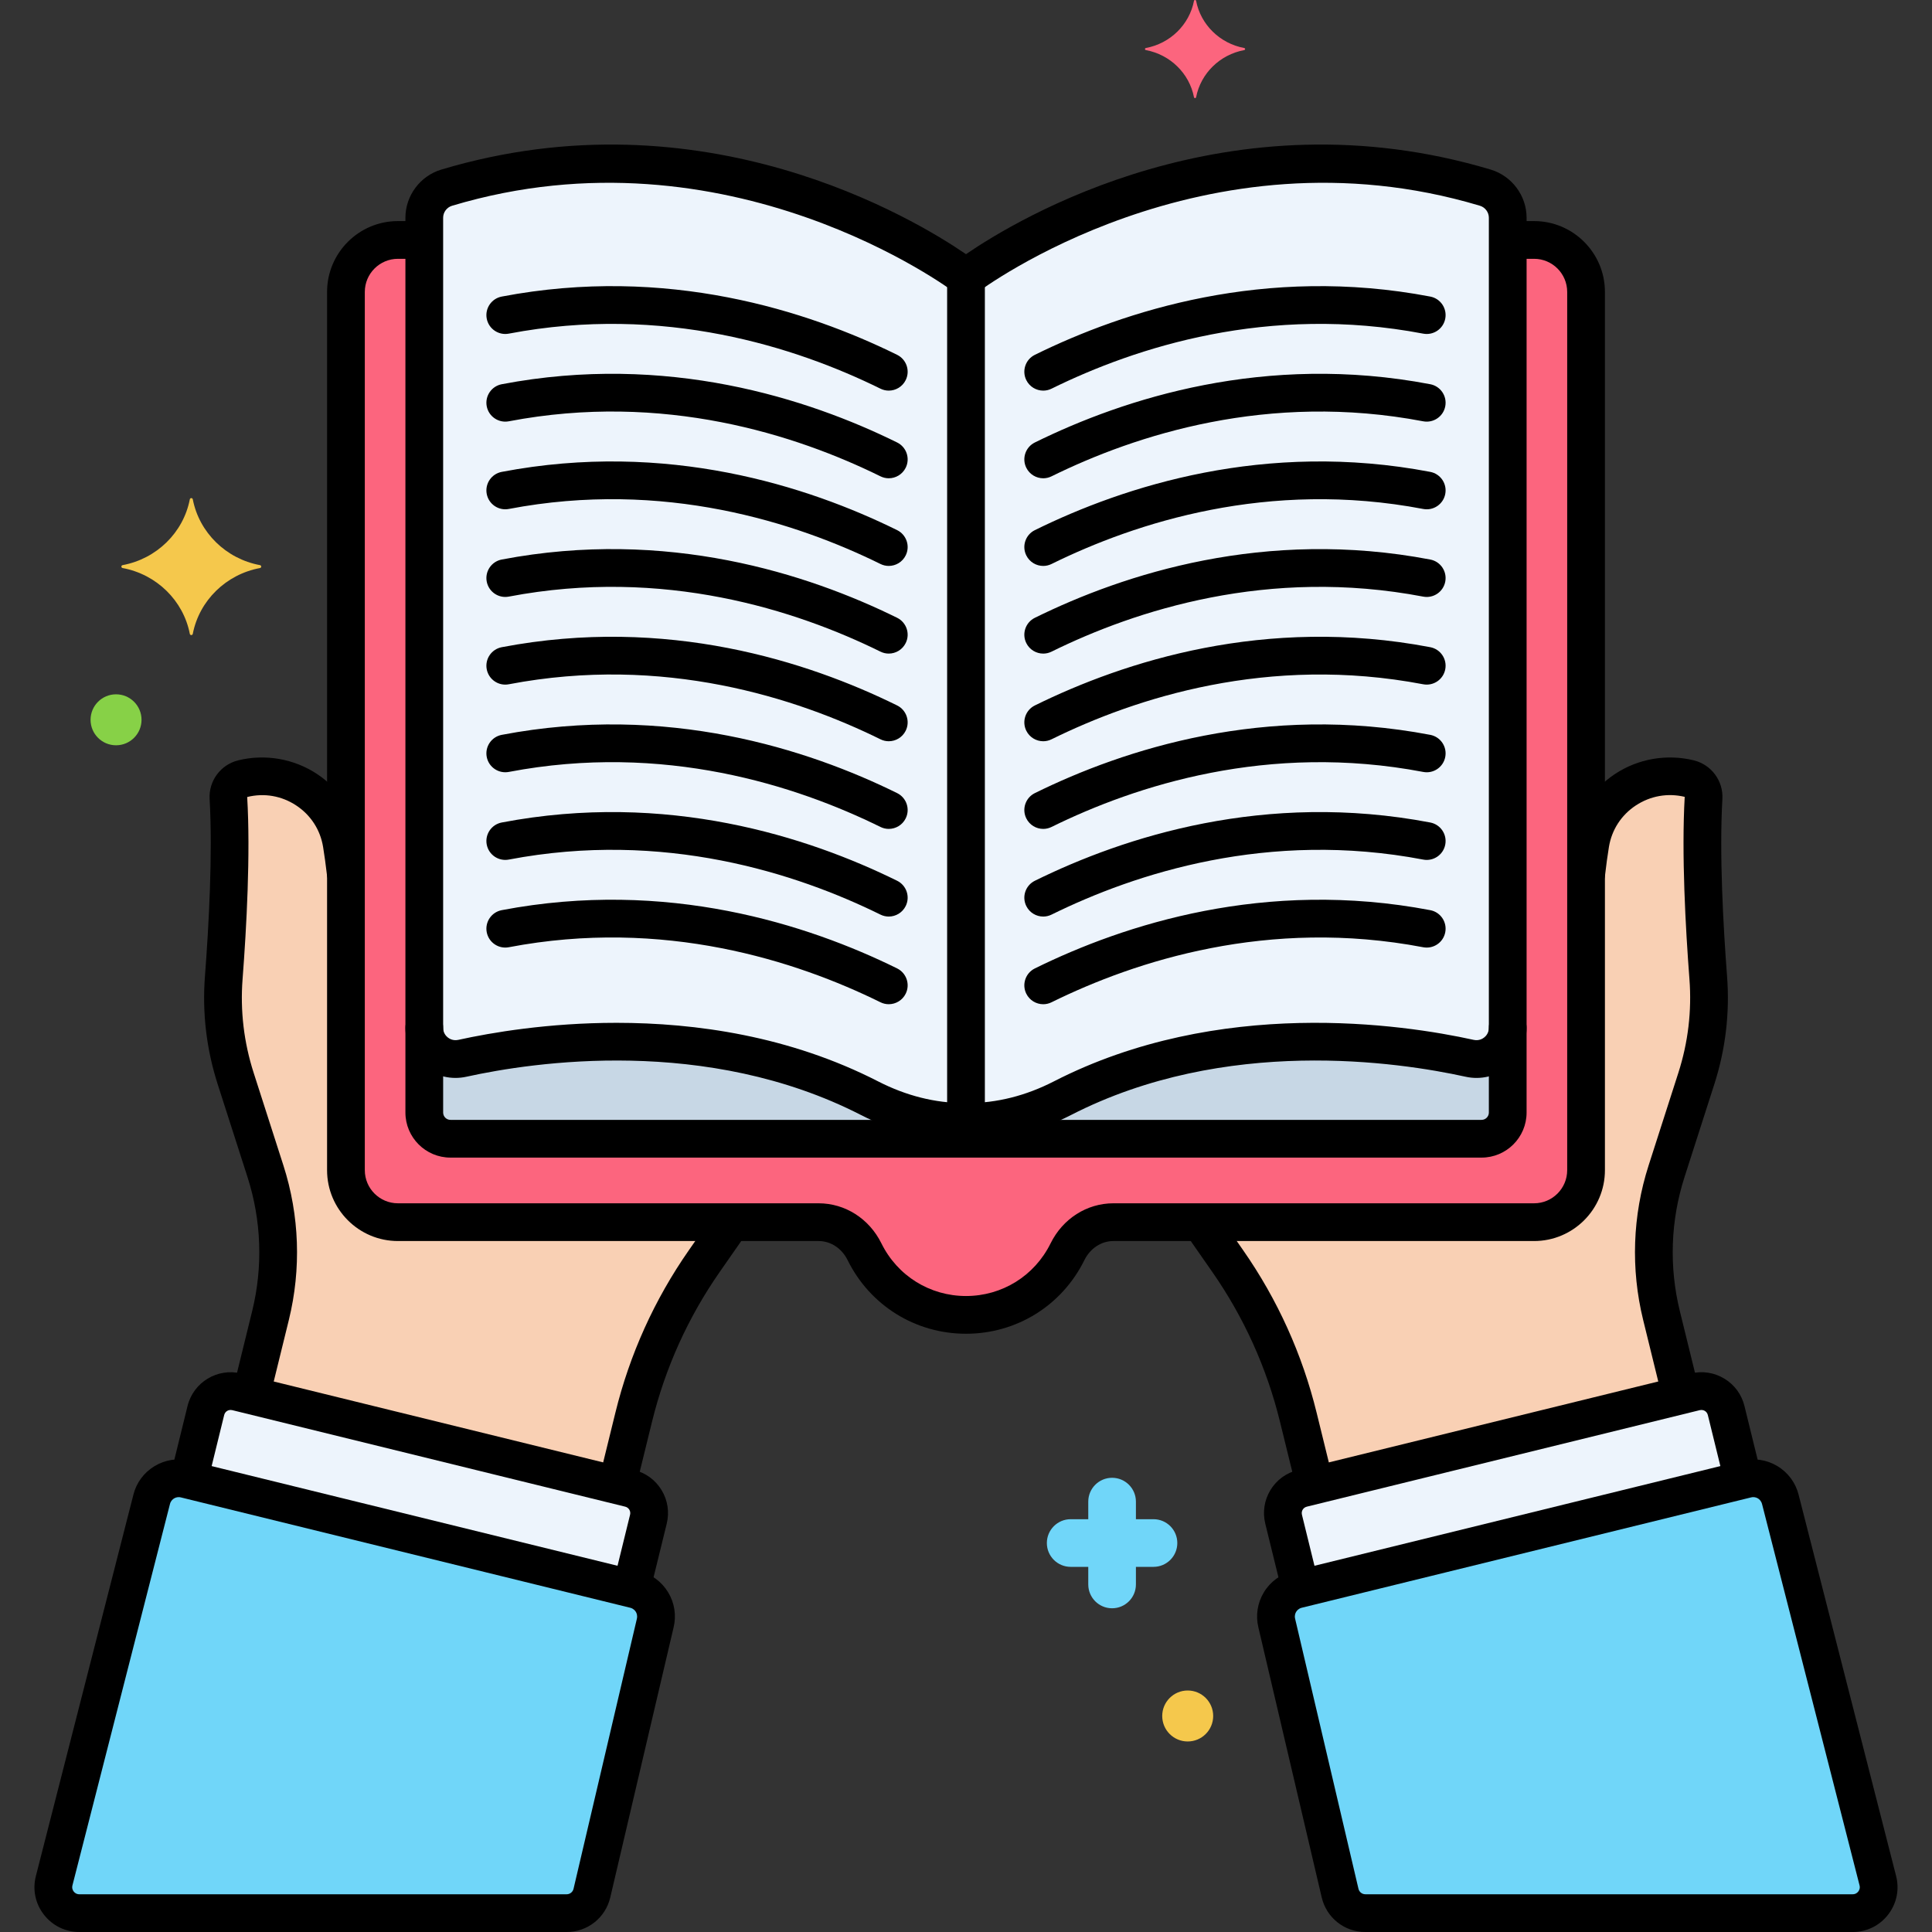 <svg xmlns="http://www.w3.org/2000/svg" height="512" viewBox="0 0 256 256" width="512"><rect x="0" y="0" width="256" height="256" fill="#333333" stroke="none"/><g id="Layer_82"><g><g><g><path d="m34.444 74.882c-4.498-.837-8.043-4.31-8.898-8.716-.043-.221-.352-.221-.395 0-.855 4.406-4.4 7.879-8.898 8.716-.226.042-.226.345 0 .387 4.498.838 8.043 4.311 8.898 8.717.043.221.352.221.395 0 .855-4.406 4.4-7.879 8.898-8.717.226-.042.226-.345 0-.387z" fill="#f5c84c"></path></g></g><g><g><path d="m164.863 6.361c-3.221-.6-5.76-3.087-6.372-6.243-.031-.158-.252-.158-.283 0-.612 3.156-3.151 5.643-6.372 6.243-.162.03-.162.247 0 .277 3.221.6 5.76 3.087 6.372 6.242.031.159.252.159.283 0 .612-3.155 3.151-5.643 6.372-6.242.162-.03.162-.246 0-.277z" fill="#fc657e"></path></g></g><g><g><path d="m152.843 201.302h-2.329v-2.33c0-1.744-1.413-3.157-3.157-3.157s-3.157 1.413-3.157 3.157v2.33h-2.33c-1.744 0-3.157 1.414-3.157 3.158s1.413 3.157 3.157 3.157h2.33v2.33c0 1.744 1.413 3.158 3.157 3.158s3.157-1.414 3.157-3.158v-2.33h2.329c1.744 0 3.157-1.414 3.157-3.157 0-1.745-1.413-3.158-3.157-3.158z" fill="#70d6f9"></path></g></g><g><g><path d="m157.377 224c-1.865 0-3.377 1.512-3.377 3.377s1.512 3.377 3.377 3.377 3.377-1.512 3.377-3.377-1.512-3.377-3.377-3.377z" fill="#f5c84c"></path></g></g><g><g><path d="m15.377 92c-1.865 0-3.377 1.512-3.377 3.377s1.512 3.377 3.377 3.377 3.377-1.512 3.377-3.377-1.512-3.377-3.377-3.377z" fill="#87d147"></path></g></g><g><g><path d="m203.274 31.794h-3.493v104.394c0 2.652-2.451 4.613-5.041 4.043-9.976-2.198-33.079-5.421-53.957 5.284-3.905 2.002-8.191 3.15-12.579 3.15h-.409c-4.388 0-8.674-1.147-12.578-3.149-20.878-10.706-43.981-7.482-53.957-5.285-2.59.571-5.041-1.39-5.041-4.042v-104.395h-3.493c-3.804 0-6.887 3.083-6.887 6.887v116.375c0 3.804 3.083 6.887 6.887 6.887h55.741c2.621 0 4.924 1.567 6.084 3.917 2.447 4.957 7.546 8.368 13.448 8.368s11.001-3.411 13.448-8.368c1.16-2.35 3.464-3.917 6.084-3.917h55.741c3.804 0 6.887-3.083 6.887-6.887v-116.375c.002-3.804-3.082-6.887-6.885-6.887z" fill="#fc657e"></path></g></g><g><g><path d="m194.74 140.23c-9.976-2.198-33.079-5.421-53.957 5.284-3.905 2.002-8.191 3.15-12.579 3.15h-.409c-4.388 0-8.674-1.147-12.578-3.149-20.878-10.706-43.981-7.482-53.957-5.285-2.59.571-5.041-1.39-5.041-4.042v11.233c0 1.915 1.552 3.467 3.467 3.467h136.629c1.914 0 3.466-1.552 3.466-3.467v-11.233c0 2.652-2.451 4.613-5.041 4.042z" fill="#c7d7e5"></path></g></g><g><g><path d="m196.815 24.868c-38.352-11.497-68.815 11.887-68.815 11.887v111.909h.204c4.388 0 8.674-1.147 12.579-3.15 20.878-10.706 43.981-7.482 53.957-5.284 2.59.57 5.041-1.391 5.041-4.043v-107.339c0-1.834-1.209-3.453-2.966-3.98z" fill="#edf4fc"></path></g></g><g><g><path d="m59.185 24.868c-1.757.526-2.966 2.146-2.966 3.979v107.34c0 2.652 2.451 4.613 5.041 4.042 9.976-2.197 33.079-5.42 53.957 5.285 3.904 2.002 8.19 3.149 12.578 3.149h.205v-111.908s-30.463-23.384-68.815-11.887z" fill="#edf4fc"></path></g></g><g><g><path d="m224.77 142.924c1.385-4.31 1.928-8.845 1.583-13.359-.492-6.445-1.053-16.323-.624-23.836.068-1.195-.72-2.263-1.882-2.55-6.058-1.494-12.117 2.483-13.124 8.641-.21 1.284-.396 2.671-.562 4.143v39.092c0 3.804-3.083 6.887-6.887 6.887h-44.145c.283.428.557.861.85 1.283l2.7 3.875c4.362 6.262 7.532 13.274 9.352 20.685l2.214 9.014 48.508-11.913-2.598-10.579c-1.549-6.308-1.317-12.922.669-19.105z" fill="#f9d0b4"></path></g></g><g><g><path d="m248.824 249.207-12.917-50.515c-.487-1.982-2.488-3.194-4.47-2.708l-59.549 14.624c-1.982.487-3.194 2.488-2.708 4.47l8.388 35.767c.365 1.556 1.752 2.655 3.35 2.655h64.571c2.248 0 3.892-2.117 3.335-4.293z" fill="#70d6f9"></path></g></g><g><g><path d="m228.722 186.897c-.445-1.811-2.273-2.918-4.083-2.473l-52.082 12.791c-1.81.444-2.918 2.272-2.473 4.083l2.259 9.198 58.638-14.4z" fill="#edf4fc"></path></g></g><g><g><g><path d="m176.538 195.652-2.079-8.464c-1.901-7.74-5.175-14.979-9.729-21.517l-2.7-3.876c-.186-.266-.362-.537-.538-.809-.753-1.156-2.303-1.481-3.459-.729-1.157.754-1.483 2.303-.73 3.46.206.314.411.629.625.937l2.7 3.875c4.202 6.031 7.222 12.711 8.976 19.853l2.079 8.464c.28 1.141 1.302 1.904 2.426 1.904.197 0 .398-.024.598-.073 1.34-.329 2.161-1.684 1.831-3.025z"></path></g></g><g><g><path d="m227.15 143.688c1.495-4.655 2.066-9.471 1.696-14.313-.513-6.704-1.036-16.224-.621-23.503.137-2.392-1.452-4.545-3.779-5.12-3.571-.88-7.379-.224-10.446 1.802-3.059 2.019-5.153 5.249-5.744 8.863-.2 1.22-.385 2.576-.553 4.032-.157 1.372.827 2.611 2.199 2.769 1.373.166 2.612-.826 2.769-2.198.158-1.377.333-2.654.52-3.796.372-2.273 1.638-4.226 3.563-5.497 1.936-1.277 4.243-1.676 6.479-1.14-.431 7.556.104 17.313.627 24.169.32 4.194-.175 8.367-1.471 12.403l-3.944 12.279c-2.129 6.627-2.377 13.704-.717 20.467l2.46 10.018c.28 1.141 1.302 1.904 2.426 1.904.197 0 .398-.024.598-.073 1.341-.329 2.161-1.684 1.832-3.024l-2.46-10.017c-1.439-5.863-1.224-11.999.622-17.745z"></path></g></g></g><g><g><g><path d="m251.246 248.587-12.912-50.492c-.395-1.606-1.392-2.964-2.807-3.821s-3.079-1.109-4.687-.717l-59.548 14.624c-1.607.395-2.965 1.391-3.822 2.807-.857 1.415-1.112 3.08-.724 4.662l8.389 35.766c.633 2.7 3.012 4.585 5.784 4.585h64.571c1.848 0 3.559-.837 4.692-2.297 1.134-1.461 1.522-3.326 1.064-5.117zm-5.013 2.049c-.105.137-.342.364-.743.364h-64.571c-.439 0-.816-.299-.916-.727l-8.395-35.792c-.103-.418.042-.746.139-.904.096-.157.319-.438.737-.541l59.549-14.624c.102-.025.198-.035.288-.035.28 0 .497.101.617.173.158.096.438.319.547.761l12.917 50.515c.099.388-.063.674-.169.81z"></path></g></g></g><g><g><path d="m233.257 194.881-2.107-8.579c-.374-1.524-1.319-2.812-2.662-3.625s-2.921-1.056-4.445-.681l-52.082 12.791c-1.524.374-2.812 1.319-3.625 2.662-.813 1.342-1.054 2.92-.68 4.444l2.091 8.515c.28 1.142 1.301 1.905 2.426 1.905.197 0 .398-.024.598-.073 1.341-.329 2.161-1.683 1.832-3.023l-2.091-8.515c-.075-.307.031-.547.102-.663.07-.115.233-.321.54-.396l52.082-12.791c.306-.071.546.032.663.102.116.07.322.233.397.541l2.107 8.58c.329 1.34 1.682 2.153 3.024 1.831 1.34-.33 2.16-1.684 1.83-3.025z"></path></g></g><g><g><path d="m52.726 161.943c-3.804 0-6.887-3.083-6.887-6.887v-39.092c-.166-1.472-.352-2.859-.562-4.143-1.008-6.158-7.066-10.134-13.124-8.641-1.162.287-1.95 1.355-1.882 2.55.429 7.513-.131 17.391-.624 23.836-.345 4.514.199 9.049 1.583 13.359l3.944 12.278c1.987 6.184 2.218 12.798.669 19.105l-2.598 10.579 48.51 11.913 2.214-9.014c1.82-7.411 4.99-14.423 9.352-20.685l2.7-3.875c.294-.422.568-.855.85-1.283z" fill="#f9d0b4"></path></g></g><g><g><path d="m84.112 210.608-59.549-14.624c-1.982-.487-3.983.726-4.47 2.708l-12.917 50.515c-.557 2.176 1.087 4.293 3.334 4.293h64.571c1.598 0 2.985-1.1 3.35-2.655l8.388-35.767c.487-1.982-.725-3.983-2.707-4.47z" fill="#70d6f9"></path></g></g><g><g><path d="m83.443 197.215-52.082-12.791c-1.81-.445-3.638.663-4.083 2.473l-2.259 9.198 58.638 14.4 2.259-9.198c.445-1.81-.663-3.638-2.473-4.082z" fill="#edf4fc"></path></g></g><g><g><g><path d="m48.285 115.341c-.164-1.411-.345-2.731-.54-3.924-.591-3.614-2.685-6.845-5.744-8.863-3.068-2.025-6.876-2.683-10.447-1.801-2.326.574-3.915 2.728-3.778 5.119.416 7.279-.108 16.799-.621 23.503-.37 4.844.201 9.66 1.696 14.313l3.944 12.279c1.846 5.746 2.062 11.882.622 17.744l-2.353 9.58c-.33 1.341.491 2.695 1.832 3.024.2.049.401.073.598.073 1.124 0 2.146-.764 2.426-1.904l2.353-9.581c1.66-6.762 1.412-13.839-.717-20.466l-3.944-12.279c-1.297-4.035-1.792-8.208-1.471-12.403.524-6.855 1.059-16.613.612-24.148 2.252-.557 4.56-.159 6.495 1.119 1.926 1.271 3.191 3.224 3.563 5.497.182 1.116.353 2.358.508 3.693.159 1.371 1.398 2.36 2.771 2.195 1.37-.158 2.353-1.398 2.195-2.77z"></path></g></g><g><g><path d="m97.979 160.242c-1.156-.756-2.705-.428-3.459.729-.181.278-.362.556-.55.826l-2.7 3.875c-4.555 6.538-7.829 13.777-9.729 21.517l-1.987 8.091c-.33 1.342.491 2.695 1.832 3.024.2.049.401.073.598.073 1.124 0 2.146-.765 2.426-1.904l1.987-8.091c1.754-7.141 4.773-13.82 8.976-19.853l2.701-3.877c.218-.313.426-.632.634-.951.753-1.156.427-2.705-.729-3.459z"></path></g></g></g><g><g><g><path d="m88.53 210.987c-.857-1.416-2.215-2.412-3.822-2.807l-59.548-14.623c-1.605-.393-3.271-.141-4.687.717-1.416.857-2.413 2.215-2.801 3.799l-12.919 50.514c-.458 1.791-.07 3.656 1.064 5.116s2.845 2.297 4.693 2.297h64.571c2.772 0 5.151-1.885 5.784-4.584l8.382-35.741c.396-1.608.141-3.273-.717-4.688zm-4.144 3.52-8.389 35.768c-.1.427-.477.726-.916.726h-64.571c-.401 0-.638-.228-.743-.364s-.268-.422-.169-.811l12.923-50.537c.103-.419.383-.643.541-.738.12-.072.337-.173.617-.173.09 0 .186.01.288.035l59.549 14.624c.418.103.641.384.737.541.097.157.242.485.133.929z"></path></g></g></g><g><g><path d="m87.664 197.449c-.813-1.343-2.101-2.288-3.625-2.662l-52.083-12.791c-3.147-.771-6.334 1.16-7.106 4.305l-2.093 8.523c-.33 1.341.491 2.695 1.832 3.024 1.34.334 2.695-.491 3.024-1.831l2.093-8.524c.075-.307.281-.47.397-.54s.355-.174.662-.102l52.083 12.791c.468.115.756.591.641 1.059l-2.152 8.765c-.33 1.342.491 2.695 1.832 3.024.2.049.401.073.598.073 1.124 0 2.146-.764 2.426-1.904l2.152-8.766c.373-1.524.131-3.102-.681-4.444z"></path></g></g><g><g><path d="m203.274 29.294h-2.743c-1.381 0-2.5 1.119-2.5 2.5s1.119 2.5 2.5 2.5h2.743c2.419 0 4.387 1.968 4.387 4.387v116.375c0 2.419-1.968 4.387-4.387 4.387h-55.741c-3.519 0-6.709 2.035-8.326 5.312-2.124 4.302-6.418 6.974-11.207 6.974s-9.083-2.672-11.207-6.974c-1.617-3.276-4.807-5.312-8.326-5.312h-55.741c-2.419 0-4.387-1.968-4.387-4.387v-116.375c0-2.419 1.968-4.387 4.387-4.387h2.815c1.381 0 2.5-1.119 2.5-2.5s-1.119-2.5-2.5-2.5h-2.815c-5.176 0-9.387 4.211-9.387 9.387v116.375c0 5.176 4.211 9.387 9.387 9.387h55.742c1.602 0 3.074.968 3.842 2.524 2.972 6.021 8.984 9.761 15.69 9.761s12.718-3.74 15.69-9.761c.769-1.557 2.241-2.524 3.843-2.524h55.741c5.176 0 9.387-4.211 9.387-9.387v-116.375c0-5.176-4.211-9.387-9.387-9.387z"></path></g></g><g><g><path d="m199.781 133.688c-1.381 0-2.5 1.119-2.5 2.5v11.233c0 .533-.434.967-.966.967h-136.629c-.533 0-.966-.434-.966-.967v-11.233c0-1.381-1.119-2.5-2.5-2.5s-2.5 1.119-2.5 2.5v11.233c0 3.29 2.676 5.967 5.966 5.967h136.629c3.29 0 5.966-2.677 5.966-5.967v-11.233c0-1.381-1.119-2.5-2.5-2.5z"></path></g></g><g><g><path d="m128 34.729c-1.381 0-2.5 1.119-2.5 2.5v110.724c0 1.381 1.119 2.5 2.5 2.5s2.5-1.119 2.5-2.5v-110.724c0-1.38-1.119-2.5-2.5-2.5z"></path></g></g><g><g><g><path d="m197.532 22.474c-34.718-10.41-62.757 6.562-69.532 11.207-6.775-4.646-34.814-21.616-69.532-11.207-2.796.837-4.749 3.459-4.749 6.374v107.34c0 2.022.903 3.909 2.478 5.175 1.579 1.269 3.621 1.744 5.601 1.31 8.917-1.964 31.861-5.4 52.279 5.068 4.368 2.24 9.112 3.424 13.718 3.424h.409c4.607 0 9.352-1.185 13.72-3.425 20.417-10.469 43.361-7.032 52.279-5.067 1.98.438 4.021-.041 5.6-1.31 1.575-1.266 2.479-3.152 2.479-5.175v-107.34c-.001-2.915-1.954-5.537-4.75-6.374zm-.251 113.714c0 .685-.383 1.095-.611 1.277-.229.186-.717.467-1.392.324-9.446-2.082-33.774-5.71-55.636 5.501-3.718 1.907-7.566 2.874-11.438 2.874h-.409c-3.871 0-7.719-.967-11.437-2.873-11.74-6.02-24.187-7.761-34.663-7.761-9.032 0-16.6 1.296-20.973 2.259-.677.143-1.163-.139-1.393-.324-.228-.184-.611-.593-.611-1.277v-107.34c0-.725.487-1.376 1.184-1.585 36.618-10.977 66.281 11.251 66.575 11.477.897.688 2.145.687 3.043.001.295-.226 29.958-22.455 66.577-11.478.696.209 1.183.86 1.183 1.585v107.34z"></path></g></g></g><g><g><path d="m189.518 39.297c-21.884-4.174-40.571 1.892-52.392 7.719-1.239.61-1.748 2.108-1.138 3.348.436.883 1.322 1.396 2.245 1.396.371 0 .748-.083 1.103-.259 11.137-5.488 28.723-11.208 49.244-7.291 1.357.258 2.665-.632 2.924-1.987.26-1.358-.63-2.667-1.986-2.926z"></path></g></g><g><g><path d="m189.518 50.912c-21.887-4.174-40.571 1.892-52.392 7.718-1.239.61-1.748 2.108-1.138 3.348.436.883 1.322 1.396 2.245 1.396.371 0 .748-.083 1.103-.259 11.136-5.486 28.719-11.206 49.244-7.29 1.357.256 2.665-.631 2.924-1.987.26-1.358-.63-2.667-1.986-2.926z"></path></g></g><g><g><path d="m189.518 62.527c-21.887-4.174-40.571 1.892-52.392 7.718-1.239.61-1.748 2.108-1.138 3.348.436.883 1.322 1.396 2.245 1.396.371 0 .748-.083 1.103-.259 11.136-5.486 28.719-11.207 49.244-7.29 1.357.261 2.665-.632 2.924-1.987.26-1.357-.63-2.667-1.986-2.926z"></path></g></g><g><g><path d="m189.518 74.142c-21.884-4.174-40.571 1.893-52.392 7.719-1.239.61-1.748 2.108-1.138 3.348.436.883 1.322 1.396 2.245 1.396.371 0 .748-.083 1.103-.259 11.137-5.488 28.723-11.209 49.244-7.291 1.357.259 2.665-.632 2.924-1.987.26-1.358-.63-2.668-1.986-2.926z"></path></g></g><g><g><path d="m189.518 85.757c-21.887-4.174-40.571 1.893-52.392 7.718-1.239.61-1.748 2.108-1.138 3.348.436.883 1.322 1.396 2.245 1.396.371 0 .748-.083 1.103-.259 11.136-5.487 28.719-11.207 49.244-7.29 1.357.256 2.665-.631 2.924-1.987.26-1.358-.63-2.667-1.986-2.926z"></path></g></g><g><g><path d="m189.518 97.372c-21.887-4.175-40.571 1.893-52.392 7.718-1.239.61-1.748 2.108-1.138 3.348.436.883 1.322 1.396 2.245 1.396.371 0 .748-.083 1.103-.259 11.136-5.486 28.719-11.206 49.244-7.29 1.357.262 2.665-.632 2.924-1.987.26-1.358-.63-2.667-1.986-2.926z"></path></g></g><g><g><path d="m189.518 108.986c-21.884-4.175-40.571 1.892-52.392 7.719-1.239.61-1.748 2.108-1.138 3.348.436.883 1.322 1.396 2.245 1.396.371 0 .748-.083 1.103-.259 11.137-5.487 28.723-11.209 49.244-7.291 1.357.26 2.665-.632 2.924-1.987.26-1.357-.63-2.667-1.986-2.926z"></path></g></g><g><g><path d="m189.518 120.602c-21.884-4.174-40.571 1.892-52.392 7.719-1.239.61-1.748 2.108-1.138 3.348.436.883 1.322 1.396 2.245 1.396.371 0 .748-.083 1.103-.259 11.137-5.488 28.723-11.208 49.244-7.291 1.357.257 2.665-.631 2.924-1.987.26-1.358-.63-2.668-1.986-2.926z"></path></g></g><g><g><path d="m118.874 47.016c-11.822-5.827-30.507-11.894-52.392-7.719-1.356.259-2.246 1.568-1.987 2.925s1.572 2.244 2.924 1.987c20.521-3.915 38.107 1.803 49.244 7.291.355.176.732.259 1.103.259.922 0 1.809-.513 2.245-1.396.611-1.239.101-2.737-1.137-3.347z"></path></g></g><g><g><path d="m118.874 58.63c-11.821-5.826-30.505-11.891-52.392-7.718-1.356.259-2.246 1.568-1.987 2.925s1.572 2.245 2.924 1.987c20.526-3.919 38.108 1.803 49.244 7.29.355.176.732.259 1.103.259.922-.001 1.809-.513 2.245-1.396.611-1.239.101-2.737-1.137-3.347z"></path></g></g><g><g><path d="m118.874 70.245c-11.821-5.826-30.505-11.891-52.392-7.718-1.356.259-2.246 1.568-1.987 2.925s1.572 2.247 2.924 1.987c20.526-3.92 38.108 1.803 49.244 7.29.355.176.732.259 1.103.259.922-.001 1.809-.513 2.245-1.396.611-1.238.101-2.737-1.137-3.347z"></path></g></g><g><g><path d="m118.874 81.86c-11.822-5.826-30.507-11.895-52.392-7.719-1.356.259-2.246 1.568-1.987 2.925.259 1.356 1.572 2.249 2.924 1.987 20.521-3.916 38.107 1.804 49.244 7.291.355.176.732.259 1.103.259.922-.001 1.809-.513 2.245-1.396.611-1.238.101-2.736-1.137-3.347z"></path></g></g><g><g><path d="m118.874 93.475c-11.821-5.826-30.505-11.892-52.392-7.718-1.356.259-2.246 1.568-1.987 2.925.259 1.356 1.572 2.25 2.924 1.987 20.526-3.921 38.108 1.803 49.244 7.29.355.176.732.259 1.103.259.922-.001 1.809-.513 2.245-1.396.611-1.239.101-2.737-1.137-3.347z"></path></g></g><g><g><path d="m118.874 105.09c-11.821-5.826-30.505-11.892-52.392-7.718-1.356.259-2.246 1.568-1.987 2.925s1.572 2.243 2.924 1.987c20.526-3.92 38.108 1.803 49.244 7.29.355.176.732.259 1.103.259.922-.001 1.809-.513 2.245-1.396.611-1.239.101-2.737-1.137-3.347z"></path></g></g><g><g><path d="m118.874 116.705c-11.822-5.826-30.507-11.895-52.392-7.719-1.356.259-2.246 1.568-1.987 2.925s1.572 2.246 2.924 1.987c20.521-3.916 38.107 1.803 49.244 7.291.355.176.732.259 1.103.259.922 0 1.809-.513 2.245-1.396.611-1.239.101-2.737-1.137-3.347z"></path></g></g><g><g><path d="m118.874 128.32c-11.822-5.826-30.507-11.894-52.392-7.719-1.356.259-2.246 1.568-1.987 2.925.259 1.356 1.572 2.247 2.924 1.987 20.521-3.916 38.107 1.803 49.244 7.291.355.176.732.259 1.103.259.922 0 1.809-.513 2.245-1.396.611-1.238.101-2.736-1.137-3.347z"></path></g></g></g></g></svg>